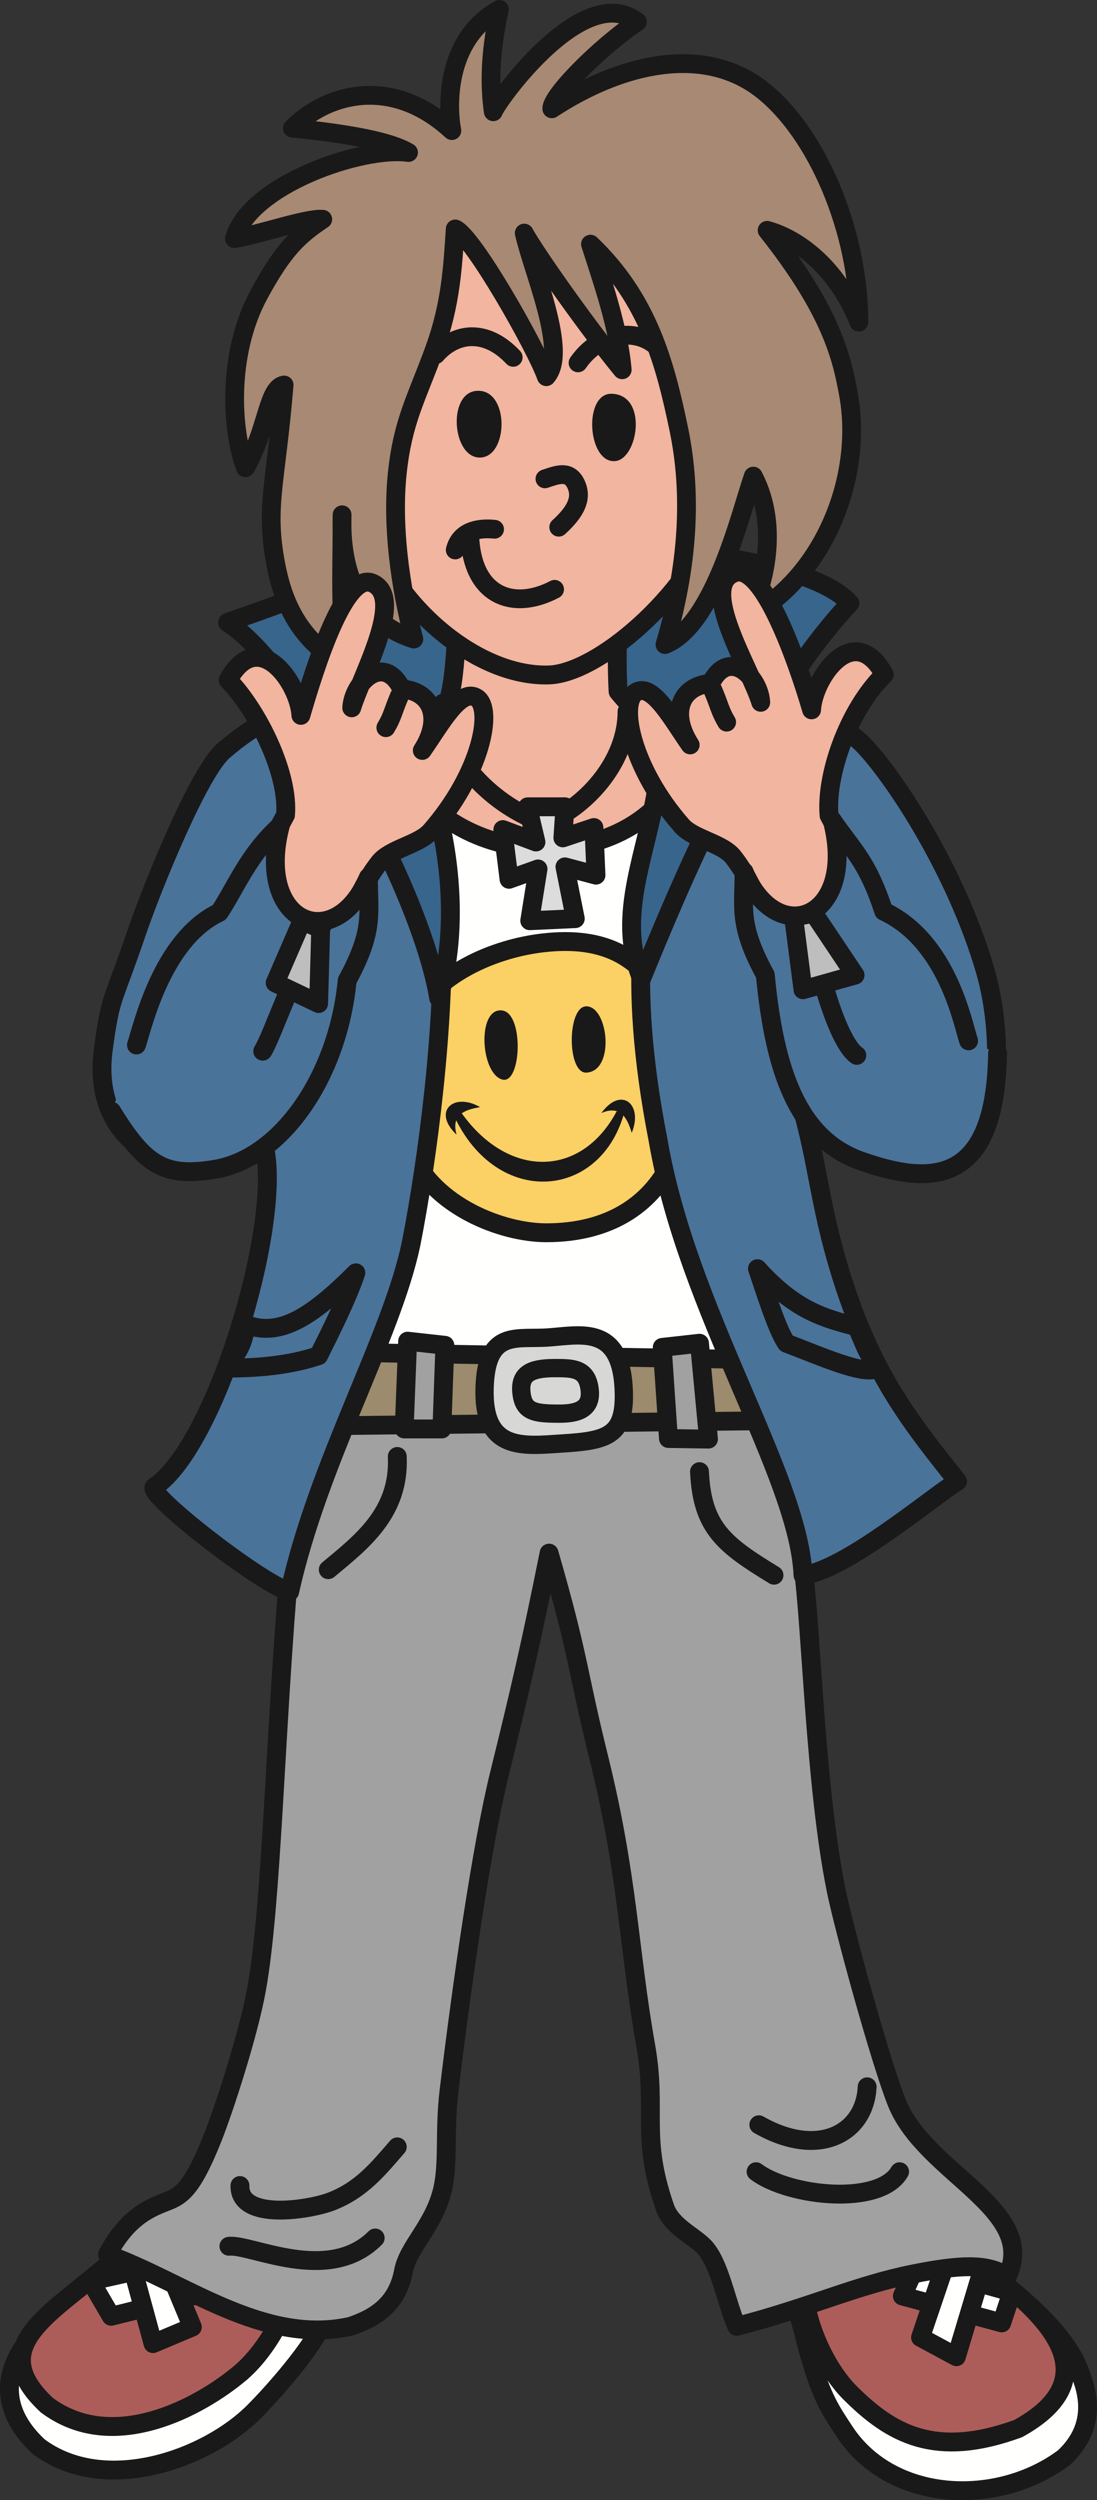 <?xml version="1.0" encoding="UTF-8"?>
<!DOCTYPE svg PUBLIC "-//W3C//DTD SVG 1.1//EN" "http://www.w3.org/Graphics/SVG/1.1/DTD/svg11.dtd">
<svg version="1.1" xmlns="http://www.w3.org/2000/svg" xmlns:xlink="http://www.w3.org/1999/xlink" x="0" y="0" width="429.267" height="977.753" viewBox="0, 0, 429.267, 977.753">
  <rect x="0" y="0" width="429.267" height="977.753" fill="#333333" stroke="none"/>
  <g id="Layer_1">
    <g>
      <path d="M130.948,541.539 C133.44,529.232 129.309,478.275 129.249,470.945 C129.058,448.132 129.397,380.279 125.844,354.143 C119.857,310.083 109.328,307.297 136.052,275.331 C163.876,242.05 221.38,232.593 261.089,246.201 C289.961,256.095 285.284,294.995 293.675,325.793 C297.428,339.566 309.552,361.99 309.552,377.391 C309.552,425.465 310.143,417.681 306.151,465.844 C304.474,486.091 319.516,519.385 317.207,546.643 C298.662,554.974 276.2,544.089 256.823,544.089 C228.401,544.089 159.272,542.641 130.948,541.539" fill="#FFFFFE"/>
      <path d="M130.948,541.539 C133.44,529.232 129.309,478.275 129.249,470.945 C129.058,448.132 129.397,380.279 125.844,354.143 C119.857,310.083 109.328,307.297 136.052,275.331 C163.876,242.05 221.38,232.593 261.089,246.201 C289.961,256.095 285.284,294.995 293.675,325.793 C297.428,339.566 309.552,361.99 309.552,377.391 C309.552,425.465 310.143,417.681 306.151,465.844 C304.474,486.091 319.516,519.385 317.207,546.643 C298.662,554.974 276.2,544.089 256.823,544.089 C228.401,544.089 159.272,542.641 130.948,541.539 z" fill-opacity="0" stroke="#1A1919" stroke-width="7.347" stroke-linecap="round" stroke-linejoin="round"/>
      <path d="M263.585,399.956 C277.108,437.231 263.456,482.111 213.776,482.111 C196.491,482.111 170.037,471.852 160.823,450.895 C154.353,436.175 153.532,414.678 160.26,400.408 C169.485,380.829 193.552,370.853 212.694,368.714 C235.798,366.132 253.84,373.102 263.585,399.956" fill="#FBD065"/>
      <path d="M263.585,399.956 C277.108,437.231 263.456,482.111 213.776,482.111 C196.491,482.111 170.037,471.852 160.823,450.895 C154.353,436.175 153.532,414.678 160.26,400.408 C169.485,380.829 193.552,370.853 212.694,368.714 C235.798,366.132 253.84,373.102 263.585,399.956 z" fill-opacity="0" stroke="#1A1919" stroke-width="7.379" stroke-linecap="round" stroke-linejoin="round"/>
      <path d="M177.599,436.213 C178.359,437.087 178.986,433.233 179.757,434.055 C198.115,461.051 227.278,461.051 241.318,434.593 C243.478,435.131 244.557,435.131 244.557,434.055 C235.647,469.424 194.337,472.663 177.599,436.213" fill="#1A1919"/>
      <path d="M196.495,395.172 C205.139,396.252 204.057,424.333 196.495,422.171 C187.932,419.725 186.616,393.936 196.495,395.172" fill="#1A1919"/>
      <path d="M229.437,393.556 C238.078,393.556 240.777,418.932 229.437,419.476 C221.804,419.836 221.875,393.556 229.437,393.556" fill="#1A1919"/>
      <path d="M187.857,432.974 C181.377,434.053 176.517,436.214 178.675,443.776 C168.956,434.594 177.599,427.032 187.857,432.974" fill="#1A1919"/>
      <path d="M247.198,443.026 C245.312,436.735 242.553,432.189 235.323,435.286 C243.202,424.487 251.796,432.097 247.198,443.026" fill="#1A1919"/>
      <path d="M104.699,934.632 C88.979,947.785 42.595,971.355 16.675,951.914 C-5.769,930.93 15.694,907.469 36.655,890.355 C54.662,875.654 81.962,849.256 101.983,859.754 C128.841,873.838 122.007,920.141 104.699,934.632" fill="#726560"/>
      <path d="M104.699,934.632 C88.979,947.785 42.595,971.355 16.675,951.914 C-5.769,930.93 15.694,907.469 36.655,890.355 C54.662,875.654 81.962,849.256 101.983,859.754 C128.841,873.838 122.007,920.141 104.699,934.632 z" fill-opacity="0" stroke="#1A1919" stroke-width="7.379" stroke-linecap="round" stroke-linejoin="round"/>
      <path d="M127.38,906.555 C122.405,918.366 106.528,936.04 99.294,943.274 C80.937,961.634 40.975,976.214 15.056,956.774 C3.845,946.291 0.849,934.588 6.417,922.754 C11.998,910.899 26.163,898.92 36.655,890.355 C54.662,875.655 82.683,847.985 101.984,859.754 C130.53,877.16 134.853,888.795 127.38,906.555" fill="#FFFFFE"/>
      <path d="M127.38,906.555 C122.405,918.366 106.528,936.04 99.294,943.274 C80.937,961.634 40.975,976.214 15.056,956.774 C3.845,946.291 0.849,934.588 6.417,922.754 C11.998,910.899 26.163,898.92 36.655,890.355 C54.662,875.655 82.683,847.985 101.984,859.754 C130.53,877.16 134.853,888.795 127.38,906.555 z" fill-opacity="0" stroke="#1A1919" stroke-width="7.379" stroke-linecap="round" stroke-linejoin="round"/>
      <path d="M93.897,928.153 C78.181,941.305 44.214,960.014 18.295,940.575 C-4.148,919.59 15.695,907.469 36.656,890.355 C54.663,875.655 81.962,849.257 101.984,859.754 C128.841,873.838 111.205,913.661 93.897,928.153" fill="#AD5D59"/>
      <path d="M93.897,928.153 C78.181,941.305 44.214,960.014 18.295,940.575 C-4.148,919.59 15.695,907.469 36.656,890.355 C54.663,875.655 81.962,849.257 101.984,859.754 C128.841,873.838 111.205,913.661 93.897,928.153 z" fill-opacity="0" stroke="#1A1919" stroke-width="7.379" stroke-linecap="round" stroke-linejoin="round"/>
      <path d="M35.46,892.088 L69.774,884.418 L79.855,896.834 L43.5,905.859 z" fill="#FFFFFE"/>
      <path d="M35.46,892.088 L69.774,884.418 L79.855,896.834 L43.5,905.859 L35.46,892.088 z" fill-opacity="0" stroke="#1A1919" stroke-width="7.379" stroke-linecap="round" stroke-linejoin="round"/>
      <path d="M59.876,916.543 L50.694,882.795 L62.575,879.555 L75.267,910.063 z" fill="#FFFFFE"/>
      <path d="M59.876,916.543 L50.694,882.795 L62.575,879.555 L75.267,910.063 L59.876,916.543 z" fill-opacity="0" stroke="#1A1919" stroke-width="7.379" stroke-linecap="round" stroke-linejoin="round"/>
      <path d="M327.177,942.194 C342.892,955.347 388.835,975.674 414.755,956.233 C437.197,935.25 415.74,911.788 394.775,894.674 C376.771,879.973 349.468,853.575 329.445,864.074 C302.589,878.157 313.581,924.915 327.177,942.194" fill="#726560"/>
      <path d="M327.177,942.194 C342.892,955.347 388.835,975.674 414.755,956.233 C437.197,935.25 415.74,911.788 394.775,894.674 C376.771,879.973 349.468,853.575 329.445,864.074 C302.589,878.157 313.581,924.915 327.177,942.194 z" fill-opacity="0" stroke="#1A1919" stroke-width="7.379" stroke-linecap="round" stroke-linejoin="round"/>
      <path d="M315.296,915.193 C320.696,936.794 324.818,942.27 330.417,950.833 C348.778,978.914 390.455,980.534 416.375,961.094 C438.818,940.11 415.739,911.788 394.775,894.675 C376.771,879.973 348.749,852.303 329.444,864.074 C300.9,881.479 310.622,896.499 315.296,915.193" fill="#FFFFFE"/>
      <path d="M315.296,915.193 C320.696,936.794 324.818,942.27 330.417,950.833 C348.778,978.914 390.455,980.534 416.375,961.094 C438.818,940.11 415.739,911.788 394.775,894.675 C376.771,879.973 348.749,852.303 329.444,864.074 C300.9,881.479 310.622,896.499 315.296,915.193 z" fill-opacity="0" stroke="#1A1919" stroke-width="7.379" stroke-linecap="round" stroke-linejoin="round"/>
      <path d="M332.577,935.714 C348.777,951.914 366.056,961.634 398.456,949.752 C429.777,932.475 415.739,911.787 394.774,894.674 C376.77,879.973 349.468,853.574 329.444,864.073 C302.589,878.156 316.614,919.751 332.577,935.714" fill="#AD5D59"/>
      <path d="M332.577,935.714 C348.777,951.914 366.056,961.634 398.456,949.752 C429.777,932.475 415.739,911.787 394.774,894.674 C376.77,879.973 349.468,853.574 329.444,864.073 C302.589,878.156 316.614,919.751 332.577,935.714 z" fill-opacity="0" stroke="#1A1919" stroke-width="7.379" stroke-linecap="round" stroke-linejoin="round"/>
      <path d="M395.97,896.407 L358.498,886.032 L353.097,897.914 L391.977,908.444 z" fill="#FFFFFE"/>
      <path d="M395.97,896.407 L358.498,886.032 L353.097,897.914 L391.977,908.444 L395.97,896.407 z" fill-opacity="0" stroke="#1A1919" stroke-width="7.379" stroke-linecap="round" stroke-linejoin="round"/>
      <path d="M374.255,921.672 L385.497,884.143 L370.917,882.524 L360.216,914.113 z" fill="#FFFFFE"/>
      <path d="M374.255,921.672 L385.497,884.143 L370.917,882.524 L360.216,914.113 L374.255,921.672 z" fill-opacity="0" stroke="#1A1919" stroke-width="7.379" stroke-linecap="round" stroke-linejoin="round"/>
      <path d="M100.376,778.034 C97.149,795.881 87.468,825.428 83.095,836.352 C74.456,857.948 70.211,858.982 63.927,861.464 C57.64,863.94 49.321,867.86 42.057,881.714 C72.052,892.433 103.019,917.362 137.099,909.794 C146.819,906.555 155.456,901.152 157.887,888.193 C159.716,878.432 170.037,870.373 173.276,855.794 C175.567,845.48 173.843,833.24 175.706,817.722 C180.675,776.341 188.509,721.693 195.419,693.794 C203.233,662.225 208.031,641.519 214.858,607.393 C226.737,648.433 225.743,652.784 234.296,687.312 C245.87,734.044 245.997,762.292 252.657,799.902 C257.248,825.823 250.48,835.349 260.216,863.352 C262.715,870.544 271.091,874.214 275.337,878.472 C281.661,884.818 284.247,900.708 288.296,909.794 C317.456,902.235 334.79,893.794 357.415,889.271 C374.98,885.763 386.575,884.953 394.138,890.354 C406.557,863.893 362.013,850.01 350.937,822.315 C344.456,806.113 330.255,754.323 327.177,739.152 C318.915,698.422 317.456,635.474 314.218,612.794 C307.996,569.242 310.977,570.674 309.521,536.388 C277.032,534.975 243.509,535.217 211.002,536.594 C191.597,537.412 137.292,541.286 117.659,542.592 C115.498,592.271 115.659,584.49 113.337,611.174 C107.612,676.988 106.427,744.592 100.376,778.034" fill="#A0A1A0"/>
      <path d="M100.376,778.034 C97.149,795.881 87.468,825.428 83.095,836.352 C74.456,857.948 70.211,858.982 63.927,861.464 C57.64,863.94 49.321,867.86 42.057,881.714 C72.052,892.433 103.019,917.362 137.099,909.794 C146.819,906.555 155.456,901.152 157.887,888.193 C159.716,878.432 170.037,870.373 173.276,855.794 C175.567,845.48 173.843,833.24 175.706,817.722 C180.675,776.341 188.509,721.693 195.419,693.794 C203.233,662.225 208.031,641.519 214.858,607.393 C226.737,648.433 225.743,652.784 234.296,687.312 C245.87,734.044 245.997,762.292 252.657,799.902 C257.248,825.823 250.48,835.349 260.216,863.352 C262.715,870.544 271.091,874.214 275.337,878.472 C281.661,884.818 284.247,900.708 288.296,909.794 C317.456,902.235 334.79,893.794 357.415,889.271 C374.98,885.763 386.575,884.953 394.138,890.354 C406.557,863.893 362.013,850.01 350.937,822.315 C344.456,806.113 330.255,754.323 327.177,739.152 C318.915,698.422 317.456,635.474 314.218,612.794 C307.996,569.242 310.977,570.674 309.521,536.388 C277.032,534.975 243.509,535.217 211.002,536.594 C191.597,537.412 137.292,541.286 117.659,542.592 C115.498,592.271 115.659,584.49 113.337,611.174 C107.612,676.988 106.427,744.592 100.376,778.034 z" fill-opacity="0" stroke="#1A1919" stroke-width="7.379" stroke-linecap="round" stroke-linejoin="round"/>
      <path d="M130.386,528.782 L299.096,531.794 L305.575,555.553 L117.659,557.714 z" fill="#9C8B6C"/>
      <path d="M130.386,528.782 L299.096,531.794 L305.575,555.553 L117.659,557.714 L130.386,528.782 z" fill-opacity="0" stroke="#1A1919" stroke-width="7.347" stroke-linecap="round" stroke-linejoin="round"/>
      <path d="M212.695,523.153 C200.919,523.601 190.363,520.852 189.632,542.567 C188.785,567.905 204.779,565.471 220.257,564.501 C238.077,563.383 244.82,561.358 244.066,543.463 C242.936,516.673 225.699,522.662 212.695,523.153" fill="#D7D8D6"/>
      <path d="M212.695,523.153 C200.919,523.601 190.363,520.852 189.632,542.567 C188.785,567.905 204.779,565.471 220.257,564.501 C238.077,563.383 244.82,561.358 244.066,543.463 C242.936,516.673 225.699,522.662 212.695,523.153 z" fill-opacity="0" stroke="#1A1919" stroke-width="7.159" stroke-linecap="round" stroke-linejoin="round"/>
      <path d="M217.017,535.034 C207.296,535.034 203.253,537.508 204.057,544.753 C204.868,552.044 208.917,552.852 218.637,552.852 C224.307,552.852 231.525,552.049 230.788,543.943 C229.977,535.034 224.307,535.034 217.017,535.034" fill="#D7D8D6"/>
      <path d="M217.017,535.034 C207.296,535.034 203.253,537.508 204.057,544.753 C204.868,552.044 208.917,552.852 218.637,552.852 C224.307,552.852 231.525,552.049 230.788,543.943 C229.977,535.034 224.307,535.034 217.017,535.034 z" fill-opacity="0" stroke="#1A1919" stroke-width="7.159" stroke-linecap="round" stroke-linejoin="round"/>
      <path d="M239.814,237.909 C235.366,217.042 236.438,198.171 219.28,184.034 C207.8,174.577 189.873,172.22 183.833,193.065 C178.719,210.723 188.453,230.344 176.916,246.876 C149.661,257.754 143.959,268.173 154.198,294.042 C173.277,342.253 246.177,343.873 266.462,301.981 C276.172,281.928 301.048,251.517 239.814,237.909" fill="#F2B5A0"/>
      <path d="M239.814,237.909 C235.366,217.042 236.438,198.171 219.28,184.034 C207.8,174.577 189.873,172.22 183.833,193.065 C178.719,210.723 188.453,230.344 176.916,246.876 C149.661,257.754 143.959,268.173 154.198,294.042 C173.277,342.253 246.177,343.873 266.462,301.981 C276.172,281.928 301.048,251.517 239.814,237.909 z" fill-opacity="0" stroke="#1A1919" stroke-width="7.379" stroke-linecap="round" stroke-linejoin="round"/>
      <path d="M158.165,558.831 L159.507,524.503 L174.087,526.123 L172.91,558.831 z" fill="#A0A1A0"/>
      <path d="M158.165,558.831 L159.507,524.503 L174.087,526.123 L172.91,558.831 L158.165,558.831 z" fill-opacity="0" stroke="#1A1919" stroke-width="7.379" stroke-linecap="round" stroke-linejoin="round"/>
      <path d="M261.568,562.574 L259.137,526.933 L273.717,525.313 L277.236,562.802 z" fill="#A0A1A0"/>
      <path d="M261.568,562.574 L259.137,526.933 L273.717,525.313 L277.236,562.802 L261.568,562.574 z" fill-opacity="0" stroke="#1A1919" stroke-width="7.379" stroke-linecap="round" stroke-linejoin="round"/>
      <path d="M53.397,364.933 C59.656,346.554 77.824,301.968 87.418,293.653 C100.283,282.503 114.223,275.292 131.391,272.922 C152.47,270.011 152.23,289.521 160.855,304.993 C170.576,322.414 171.714,336.621 172.74,360.074 C174.441,399.194 167.291,453.726 160.855,486.433 C153.185,522.883 124.677,571.483 113.337,622.513 C101.998,619.274 56.65,583.954 60.416,581.472 C84.177,565.813 110.097,479.954 103.618,449.174 C70.084,456.738 83.304,458.552 72.299,456.191 C49.619,451.331 37.089,434.84 40.437,410.293 C43.38,388.724 43.804,393.109 53.397,364.933" fill="#4A739A"/>
      <path d="M53.397,364.933 C59.656,346.554 77.824,301.968 87.418,293.653 C100.283,282.503 114.223,275.292 131.391,272.922 C152.47,270.011 152.23,289.521 160.855,304.993 C170.576,322.414 171.714,336.621 172.74,360.074 C174.441,399.194 167.291,453.726 160.855,486.433 C153.185,522.883 124.677,571.483 113.337,622.513 C101.998,619.274 56.65,583.954 60.416,581.472 C84.177,565.813 110.097,479.954 103.618,449.174 C70.084,456.738 83.304,458.552 72.299,456.191 C49.619,451.331 37.089,434.84 40.437,410.293 C43.38,388.724 43.804,393.109 53.397,364.933 z" fill-opacity="0" stroke="#1A1919" stroke-width="7.379" stroke-linecap="round" stroke-linejoin="round"/>
      <path d="M171.657,390.315 C179.757,363.313 175.77,333.018 170.037,313.094 C165.316,296.685 164.651,283.639 174.896,275.833 C180,261.374 176.731,238.409 183.534,230.474 C181.839,222.535 184.831,223.292 180.294,215.355 C164.987,217.051 147.387,214.077 132.776,223.994 C117.659,234.251 106.856,236.953 89.037,243.433 C114.956,259.633 164.095,344.956 171.657,390.315" fill="#38658C"/>
      <path d="M171.657,390.315 C179.757,363.313 175.77,333.018 170.037,313.094 C165.316,296.685 164.651,283.639 174.896,275.833 C180,261.374 176.731,238.409 183.534,230.474 C181.839,222.535 184.831,223.292 180.294,215.355 C164.987,217.051 147.387,214.077 132.776,223.994 C117.659,234.251 106.856,236.953 89.037,243.433 C114.956,259.633 164.095,344.956 171.657,390.315 z" fill-opacity="0" stroke="#1A1919" stroke-width="7.379" stroke-linecap="round" stroke-linejoin="round"/>
      <path d="M314.218,616.034 C330.417,614.414 364.982,585.287 374.698,579.315 C357.415,557.714 343.376,539.893 332.037,507.493 C322.086,479.061 320.697,460.514 315.837,441.074 C310.667,420.389 310.977,422.336 310.977,400.574 C328.796,439.453 369.296,466.993 385.497,439.453 C391.857,424.613 391.034,398.497 385.497,379.514 C374.158,340.634 350.142,304.387 338.517,292.034 C325.288,277.979 305.579,275.833 271.019,263.956 C252.249,266.556 262.918,305.531 258.058,323.35 C253.198,349.271 244.557,379.514 257.517,445.934 C268.857,512.352 312.597,577.153 314.218,616.034" fill="#4A739A"/>
      <path d="M314.218,616.034 C330.417,614.414 364.982,585.287 374.698,579.315 C357.415,557.714 343.376,539.893 332.037,507.493 C322.086,479.061 320.697,460.514 315.837,441.074 C310.667,420.389 310.977,422.336 310.977,400.574 C328.796,439.453 369.296,466.993 385.497,439.453 C391.857,424.613 391.034,398.497 385.497,379.514 C374.158,340.634 350.142,304.387 338.517,292.034 C325.288,277.979 305.579,275.833 271.019,263.956 C252.249,266.556 262.918,305.531 258.058,323.35 C253.198,349.271 244.557,379.514 257.517,445.934 C268.857,512.352 312.597,577.153 314.218,616.034 z" fill-opacity="0" stroke="#1A1919" stroke-width="7.379" stroke-linecap="round" stroke-linejoin="round"/>
      <path d="M260.517,222.886 C251.161,222.034 247.759,230.539 240.956,236.209" fill-opacity="0" stroke="#DD4043" stroke-width="7.379" stroke-linecap="round" stroke-linejoin="round"/>
      <path d="M251.037,382.753 C240.776,357.1 253.616,333.647 257.516,304.994 C259.849,287.886 246.927,276.846 241.857,270.436 C240.779,250.995 243.1,233.875 239.696,230.474 C245.37,223.671 232.169,220.333 236.704,212.394 C252.012,214.096 316.378,218.051 332.577,235.871 C294.776,276.371 265.617,347.113 251.037,382.753" fill="#38658C"/>
      <path d="M251.037,382.753 C240.776,357.1 253.616,333.647 257.516,304.994 C259.849,287.886 246.927,276.846 241.857,270.436 C240.779,250.995 243.1,233.875 239.696,230.474 C245.37,223.671 232.169,220.333 236.704,212.394 C252.012,214.096 316.378,218.051 332.577,235.871 C294.776,276.371 265.617,347.113 251.037,382.753 z" fill-opacity="0" stroke="#1A1919" stroke-width="7.379" stroke-linecap="round" stroke-linejoin="round"/>
      <path d="M214.858,263.956 C182.458,265.031 145.294,228.201 141.952,194.82 C138.55,160.801 131.628,70.981 204.889,74.899 C280.559,78.947 297.749,158.542 280.737,202.395 C268.493,233.967 233.615,263.329 214.858,263.956" fill="#F2B5A0"/>
      <path d="M214.858,263.956 C182.458,265.031 145.294,228.201 141.952,194.82 C138.55,160.801 131.628,70.981 204.889,74.899 C280.559,78.947 297.749,158.542 280.737,202.395 C268.493,233.967 233.615,263.329 214.858,263.956 z" fill-opacity="0" stroke="#1A1919" stroke-width="7.379" stroke-linecap="round" stroke-linejoin="round"/>
      <path d="M262.376,144.076 C256.71,127.065 236.399,127.174 226.195,141.912" fill-opacity="0" stroke="#1A1919" stroke-width="7.347" stroke-linecap="round" stroke-linejoin="round"/>
      <path d="M200.817,139.753 C190.071,128.318 178.136,130.033 170.576,138.671" fill-opacity="0" stroke="#1A1919" stroke-width="7.347" stroke-linecap="round" stroke-linejoin="round"/>
      <path d="M239.476,153.995 C228.132,153.542 229.841,181.212 240.691,180.332 C249.648,179.605 253.654,154.561 239.476,153.995" fill="#1A1919"/>
      <path d="M187.879,178.943 C198.691,178.725 199.402,153.862 187.879,152.862 C174.841,151.729 176.517,179.171 187.879,178.943" fill="#1A1919"/>
      <path d="M218.637,206.174 C224.876,200.503 227.816,195.371 225.658,189.974 C223.093,183.553 218.099,185.651 213.24,187.271" fill-opacity="0" stroke="#1A1919" stroke-width="7.347" stroke-linecap="round" stroke-linejoin="round"/>
      <path d="M217.017,230.474 C200.548,239.112 184.618,232.903 183.807,209.414" fill-opacity="0" stroke="#1A1919" stroke-width="7.347" stroke-linecap="round" stroke-linejoin="round"/>
      <path d="M213.777,147.315 C222.415,137.595 208.565,106.455 205.139,91.153 C209.771,99.589 230.787,129.224 243.477,144.613 C242.126,128.414 235.646,109.783 231.055,95.476 C253.736,117.074 260.301,142.323 265.617,167.832 C271.018,193.751 269.126,222.101 260.215,252.071 C279.655,244.513 290.056,199.522 294.776,186.195 C305.576,206.711 298.185,231.549 292.616,241.275 C321.776,226.151 337.975,187.271 332.038,154.333 C329.337,139.367 325.014,121.396 300.176,90.071 C312.056,93.312 327.445,104.386 336.087,125.983 C336.087,90.344 319.608,51.792 298.017,34.991 C275.258,17.285 243.016,24.762 215.934,42.553 C215.522,37.693 234.837,18.253 249.417,8.533 C228.356,-7.667 194.546,39.402 193.02,43.708 C191.919,35.868 191.096,23.113 195.419,3.674 C173.817,15.555 175.122,42.579 176.824,51.083 C153.858,29.821 128.455,36.074 114.419,50.115 C136.016,52.274 152.557,55.248 159.861,59.643 C141.952,57.038 97.605,72.182 91.739,93.312 C101.946,91.615 120.229,85.161 126.295,85.756 C116.577,92.236 110.758,97.861 101.458,114.915 C88.499,138.675 90.657,168.914 96.055,182.956 C104.699,167.832 104.699,151.634 111.178,150.556 C107.938,189.436 103.618,198.074 107.938,220.753 C110.565,234.546 116.577,250.995 136.016,260.715 C132.777,240.193 133.858,226.151 133.858,201.313 C132.777,236.953 151.678,246.674 161.936,249.914 C156.538,229.391 153.309,205.61 155.456,185.113 C157.604,164.614 163.031,155.776 170.037,136.513 C176.516,118.693 177.16,103.993 178.136,89.533 C185.057,92.365 209.805,136.07 213.777,147.315" fill="#A88973"/>
      <path d="M213.777,147.315 C222.415,137.595 208.565,106.455 205.139,91.153 C209.771,99.589 230.787,129.224 243.477,144.613 C242.126,128.414 235.646,109.783 231.055,95.476 C253.736,117.074 260.301,142.323 265.617,167.832 C271.018,193.751 269.126,222.101 260.215,252.071 C279.655,244.513 290.056,199.522 294.776,186.195 C305.576,206.711 298.185,231.549 292.616,241.275 C321.776,226.151 337.975,187.271 332.038,154.333 C329.337,139.367 325.014,121.396 300.176,90.071 C312.056,93.312 327.445,104.386 336.087,125.983 C336.087,90.344 319.608,51.792 298.017,34.991 C275.258,17.285 243.016,24.762 215.934,42.553 C215.522,37.693 234.837,18.253 249.417,8.533 C228.356,-7.667 194.546,39.402 193.02,43.708 C191.919,35.868 191.096,23.113 195.419,3.674 C173.817,15.555 175.122,42.579 176.824,51.083 C153.858,29.821 128.455,36.074 114.419,50.115 C136.016,52.274 152.557,55.248 159.861,59.643 C141.952,57.038 97.605,72.182 91.739,93.312 C101.946,91.615 120.229,85.161 126.295,85.756 C116.577,92.236 110.758,97.861 101.458,114.915 C88.499,138.675 90.657,168.914 96.055,182.956 C104.699,167.832 104.699,151.634 111.178,150.556 C107.938,189.436 103.618,198.074 107.938,220.753 C110.565,234.546 116.577,250.995 136.016,260.715 C132.777,240.193 133.858,226.151 133.858,201.313 C132.777,236.953 151.678,246.674 161.936,249.914 C156.538,229.391 153.309,205.61 155.456,185.113 C157.604,164.614 163.031,155.776 170.037,136.513 C176.516,118.693 177.16,103.993 178.136,89.533 C185.057,92.365 209.805,136.07 213.777,147.315 z" fill-opacity="0" stroke="#1A1919" stroke-width="7.347" stroke-linecap="round" stroke-linejoin="round"/>
      <path d="M193.527,206.983 C186.896,206.287 179.916,207.831 178.137,215.083" fill-opacity="0" stroke="#1A1919" stroke-width="7.347" stroke-linecap="round" stroke-linejoin="round"/>
      <path d="M155.456,569.594 C156.489,591.705 141.415,603.073 128.455,613.871" fill-opacity="0" stroke="#1A1919" stroke-width="7.379" stroke-linecap="round" stroke-linejoin="round"/>
      <path d="M273.718,575.534 C274.748,597.643 283.437,604.152 302.876,616.034" fill-opacity="0" stroke="#1A1919" stroke-width="7.379" stroke-linecap="round" stroke-linejoin="round"/>
      <path d="M93.897,854.714 C93.499,868.744 121.222,864.188 129.566,860.983 C141.365,856.447 147.915,848.281 155.457,839.594" fill-opacity="0" stroke="#1A1919" stroke-width="7.379" stroke-linecap="round" stroke-linejoin="round"/>
      <path d="M89.575,878.473 C98.104,877.47 128.458,893.594 146.819,875.233" fill-opacity="0" stroke="#1A1919" stroke-width="7.379" stroke-linecap="round" stroke-linejoin="round"/>
      <g>
        <path d="M295.857,849.313 C308.816,859.034 344.273,862.818 352.019,849.313" fill="#A0A1A0"/>
        <path d="M295.857,849.313 C308.816,859.034 344.273,862.818 352.019,849.313" fill-opacity="0" stroke="#1A1919" stroke-width="7.379" stroke-linecap="round" stroke-linejoin="round"/>
      </g>
      <g>
        <path d="M339.327,816.103 C338.501,834.008 320.696,844.454 296.938,830.952" fill="#A0A1A0"/>
        <path d="M339.327,816.103 C338.501,834.008 320.696,844.454 296.938,830.952" fill-opacity="0" stroke="#1A1919" stroke-width="7.379" stroke-linecap="round" stroke-linejoin="round"/>
      </g>
      <path d="M307.737,525.313 C304.497,520.454 301.257,510.733 296.396,496.153 C310.976,512.353 322.317,515.594 335.276,518.833 C340.136,530.174 338.516,526.933 343.376,535.034 C338.516,538.274 320.696,530.174 307.737,525.313" fill="#4A739A"/>
      <path d="M307.737,525.313 C304.497,520.454 301.257,510.733 296.396,496.153 C310.976,512.353 322.317,515.594 335.276,518.833 C340.136,530.174 338.516,526.933 343.376,535.034 C338.516,538.274 320.696,530.174 307.737,525.313 z" fill-opacity="0" stroke="#1A1919" stroke-width="7.379" stroke-linecap="round" stroke-linejoin="round"/>
      <path d="M96.327,518.024 C109.287,522.883 121.436,515.594 139.257,497.774 C136.016,507.494 129.537,520.454 124.677,530.174 C114.956,533.414 103.617,535.034 89.037,535.034 C90.657,530.174 94.706,529.364 96.327,518.024" fill="#4A739A"/>
      <path d="M96.327,518.024 C109.287,522.883 121.436,515.594 139.257,497.774 C136.016,507.494 129.537,520.454 124.677,530.174 C114.956,533.414 103.617,535.034 89.037,535.034 C90.657,530.174 94.706,529.364 96.327,518.024 z" fill-opacity="0" stroke="#1A1919" stroke-width="7.379" stroke-linecap="round" stroke-linejoin="round"/>
      <path d="M173.276,275.024 C173.276,296.083 193.526,315.524 212.967,322.003 C228.356,316.333 245.367,298.513 245.367,278.263" fill-opacity="0" stroke="#1A1919" stroke-width="7.379" stroke-linecap="round" stroke-linejoin="round"/>
      <path d="M199.196,343.874 L196.766,324.434 L209.726,329.294 L206.487,315.523 L221.067,315.523 L220.257,327.673 L232.407,323.624 L233.217,342.253 L221.067,339.014 L225.117,359.264 L207.296,360.074 L210.537,339.824 z" fill="#DBDCDB"/>
      <path d="M199.196,343.874 L196.766,324.434 L209.726,329.294 L206.487,315.523 L221.067,315.523 L220.257,327.673 L232.407,323.624 L233.217,342.253 L221.067,339.014 L225.117,359.264 L207.296,360.074 L210.537,339.824 L199.196,343.874 z" fill-opacity="0" stroke="#1A1919" stroke-width="7.379" stroke-linecap="round" stroke-linejoin="round"/>
      <path d="M129.61,370.996 C116.352,384.253 122.942,377.698 105.86,376.033 C92.596,350.183 97.46,345.494 111.717,318.763 C113.137,302.917 101.186,278.263 89.299,265.949 C101.094,244.478 117.001,267.062 117.745,279.77 C123.37,260.513 135.02,223.354 145.737,228.043 C158.696,233.713 141.538,263.955 137.639,276.814 C138.16,266.872 150.099,255.165 157.229,269.423 C169.03,270.347 173.266,281.004 165.249,293.482 C172.375,283.332 180.174,268.67 186.632,272.985 C193.086,277.308 188.414,302.393 168.508,325.111 C163.911,330.356 152.382,331.964 148.285,337.495 C139.41,348.721 134.954,365.648 129.61,370.996" fill="#F2B5A0"/>
      <path d="M129.61,370.996 C116.352,384.253 122.942,377.698 105.86,376.033 C92.596,350.183 97.46,345.494 111.717,318.763 C113.137,302.917 101.186,278.263 89.299,265.949 C101.094,244.478 117.001,267.062 117.745,279.77 C123.37,260.513 135.02,223.354 145.737,228.043 C158.696,233.713 141.538,263.955 137.639,276.814 C138.16,266.872 150.099,255.165 157.229,269.423 C169.03,270.347 173.266,281.004 165.249,293.482 C172.375,283.332 180.174,268.67 186.632,272.985 C193.086,277.308 188.414,302.393 168.508,325.111 C163.911,330.356 152.382,331.964 148.285,337.495 C139.41,348.721 134.954,365.648 129.61,370.996 z" fill-opacity="0" stroke="#1A1919" stroke-width="7.379" stroke-linecap="round" stroke-linejoin="round"/>
      <g>
        <path d="M53.397,408.674 C55.672,402.029 63.224,367.528 85.796,356.833 C92.277,347.113 97.137,334.153 109.708,322.883 C99.611,361.193 131.093,373.97 144.162,343.076 C144.162,357.334 146.539,363.871 135.846,383.468 C132.281,420.893 110.097,452.951 84.177,457.274 C64.138,460.614 56.637,455.653 43.677,434.594" fill="#4A739A"/>
        <path d="M53.397,408.674 C55.672,402.029 63.224,367.528 85.796,356.833 C92.277,347.113 97.137,334.153 109.708,322.883 C99.611,361.193 131.093,373.97 144.162,343.076 C144.162,357.334 146.539,363.871 135.846,383.468 C132.281,420.893 110.097,452.951 84.177,457.274 C64.138,460.614 56.637,455.653 43.677,434.594" fill-opacity="0" stroke="#1A1919" stroke-width="7.379" stroke-linecap="round" stroke-linejoin="round"/>
      </g>
      <g>
        <path d="M156.339,272.093 C153.665,278.333 153.665,280.117 150.991,284.572" fill="#3B5C7C"/>
        <path d="M156.339,272.093 C153.665,278.333 153.665,280.117 150.991,284.572" fill-opacity="0" stroke="#1A1919" stroke-width="7.379" stroke-linecap="round" stroke-linejoin="round"/>
      </g>
      <path d="M126.296,361.693 C114.956,378.703 106.857,404.623 102.807,411.103" fill-opacity="0" stroke="#1A1919" stroke-width="7.379" stroke-linecap="round" stroke-linejoin="round"/>
      <path d="M125.487,363.313 L118.196,360.073 L107.667,384.373 L124.677,392.473 z" fill="#BDBEBD"/>
      <path d="M125.487,363.313 L118.196,360.073 L107.667,384.373 L124.677,392.473 L125.487,363.313 z" fill-opacity="0" stroke="#1A1919" stroke-width="7.379" stroke-linecap="round" stroke-linejoin="round"/>
      <path d="M305.712,368.838 C318.97,382.095 312.382,375.532 329.461,373.869 C342.726,348.025 338.682,345.67 324.424,318.941 C323.007,303.095 332.037,277.453 346.023,263.791 C334.226,242.313 318.323,264.899 317.577,277.605 C311.951,258.349 298.476,219.993 287.487,223.993 C273.066,229.246 293.783,261.791 297.681,274.656 C297.163,264.709 285.222,253.007 278.096,267.258 C266.294,268.189 262.054,278.845 270.071,291.319 C262.946,281.174 255.15,266.505 248.69,270.827 C242.235,275.143 246.911,300.228 266.813,322.946 C271.413,328.192 282.942,329.806 287.038,335.33 C295.915,346.563 300.37,363.49 305.712,368.838" fill="#F2B5A0"/>
      <path d="M305.712,368.838 C318.97,382.095 312.382,375.532 329.461,373.869 C342.726,348.025 338.682,345.67 324.424,318.941 C323.007,303.095 332.037,277.453 346.023,263.791 C334.226,242.313 318.323,264.899 317.577,277.605 C311.951,258.349 298.476,219.993 287.487,223.993 C273.066,229.246 293.783,261.791 297.681,274.656 C297.163,264.709 285.222,253.007 278.096,267.258 C266.294,268.189 262.054,278.845 270.071,291.319 C262.946,281.174 255.15,266.505 248.69,270.827 C242.235,275.143 246.911,300.228 266.813,322.946 C271.413,328.192 282.942,329.806 287.038,335.33 C295.915,346.563 300.37,363.49 305.712,368.838 z" fill-opacity="0" stroke="#1A1919" stroke-width="7.379" stroke-linecap="round" stroke-linejoin="round"/>
      <g>
        <path d="M379.017,407.053 C376.746,400.408 370.917,368.174 345.807,356.358 C339.343,336.589 333.658,332.533 325.615,320.718 C335.714,359.035 304.232,371.805 291.164,340.918 C291.164,355.175 288.785,361.706 299.479,381.31 C303.041,418.728 312.217,445.322 336.897,454.033 C364.437,463.752 389.546,463.752 390.357,411.913" fill="#4A739A"/>
        <path d="M379.017,407.053 C376.746,400.408 370.917,368.174 345.807,356.358 C339.343,336.589 333.658,332.533 325.615,320.718 C335.714,359.035 304.232,371.805 291.164,340.918 C291.164,355.175 288.785,361.706 299.479,381.31 C303.041,418.728 312.217,445.322 336.897,454.033 C364.437,463.752 389.546,463.752 390.357,411.913" fill-opacity="0" stroke="#1A1919" stroke-width="7.379" stroke-linecap="round" stroke-linejoin="round"/>
      </g>
      <g>
        <path d="M278.982,269.936 C281.66,276.169 281.66,277.954 284.33,282.409" fill="#3B5C7C"/>
        <path d="M278.982,269.936 C281.66,276.169 281.66,277.954 284.33,282.409" fill-opacity="0" stroke="#1A1919" stroke-width="7.379" stroke-linecap="round" stroke-linejoin="round"/>
      </g>
      <path d="M316.647,359.263 C319.619,379.488 327.988,407.863 335.277,412.724" fill-opacity="0" stroke="#1A1919" stroke-width="7.379" stroke-linecap="round" stroke-linejoin="round"/>
      <path d="M318.368,357.108 L310.547,358.687 L314.218,387.075 L334.597,381.345 z" fill="#BDBEBD"/>
      <path d="M318.368,357.108 L310.547,358.687 L314.218,387.075 L334.597,381.345 L318.368,357.108 z" fill-opacity="0" stroke="#1A1919" stroke-width="7.379" stroke-linecap="round" stroke-linejoin="round"/>
    </g>
  </g>
</svg>
